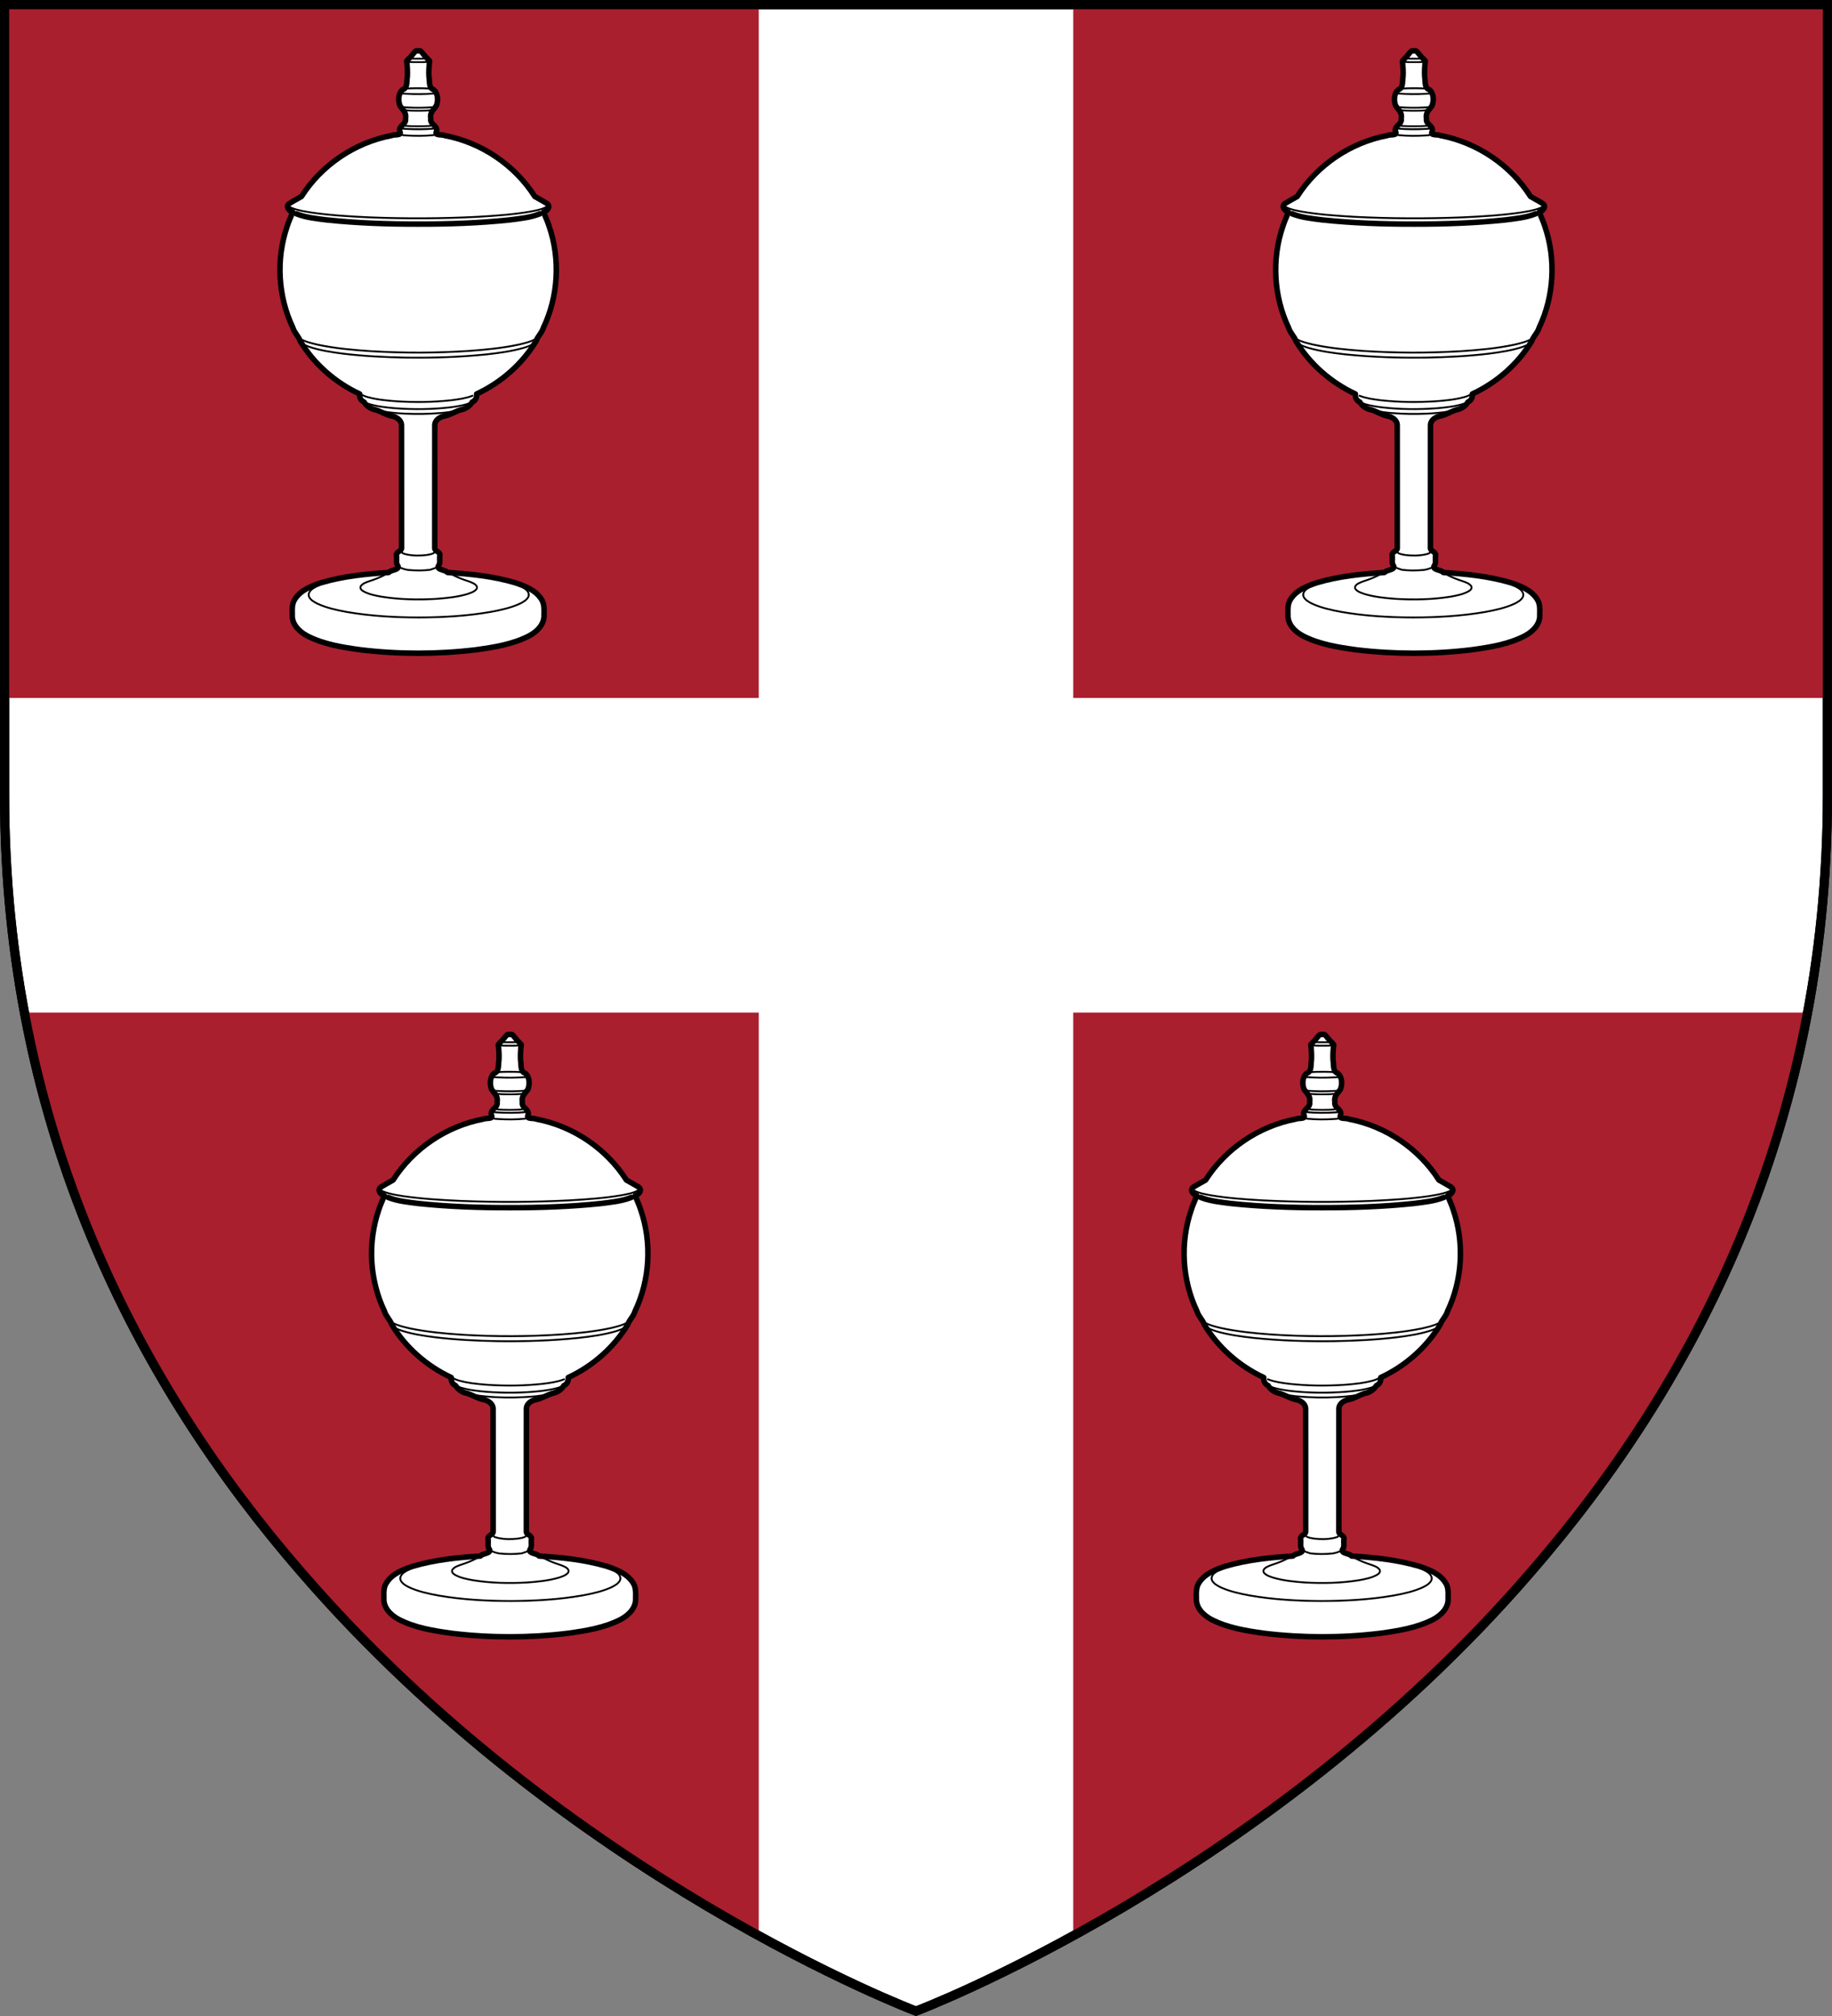 <?xml version="1.0" encoding="UTF-8"?>
<svg width="600" height="660" version="1.1" xmlns="http://www.w3.org/2000/svg" xmlns:xlink="http://www.w3.org/1999/xlink">
 <rect width="100%" height="100%" fill="#808080" stroke="none"/>
 <path d="m1.5 1.5v258.78c0 108.98 43.558 192.67 97.252 254.49 86.912 100.57 201.25 143.63 201.25 143.63s114.34-43.06 201.25-143.63c53.694-61.814 97.252-145.51 97.252-254.49v-258.78z" fill="#fff" stroke="#000" stroke-width="3"/>
 <g id="a">
  <rect x="1.5" y="1.5" width="247" height="227" fill="#a91f2e"/>
  <path d="m8.11 331.5c14.074 75.068 49.309 135.68 90.643 183.26 49.84 57.675 108.6 96.353 149.75 118.93v-302.19z" fill="#a91f2e"/>
  <g id="b">
   <path d="m97.089 70.005c3.155 1.252 6.583 1.563 9.925 1.997 9.939 1.042 19.936 1.383 29.928 1.364 9.992 0.019 19.989-0.322 29.928-1.364 3.342-0.434 6.77-0.745 9.925-1.997m-20.929 142.72c5.938-0.818 12.016-1.773 17.401-4.543 2.565-1.358 5.08-3.776 4.902-6.912 0.02-1.741 0.165-3.601-0.873-5.12-1.902-2.98-5.406-4.312-8.612-5.383-7.178-2.121-14.676-2.883-22.12-3.347-0.751-0.955-3.546-0.778-2.995-2.138 0.739-0.902 0.341-2.138 0.443-3.208 0.438-1.511-1.788-1.558-1.631-2.733 7e-3 -13.328-5e-3 -26.656 0.014-39.983-0.068-1.817 1.644-2.894 3.242-3.158 1.861-0.402 3.473-1.493 5.263-2.033 1.592-0.283 3.02-1.253 3.764-2.554 1.054-0.433 1.589-1.545 1.436-2.64 7.999-3.717 14.956-9.805 19.52-17.38 0.398-1.374 1.889-2.661 2.348-4.303 4.898-10.282 5.573-22.455 1.869-33.223-0.464-1.575-1.333-3.231-1.782-4.664 1.221-0.29 2.46-1.899 1.036-2.804-1.278-0.808-2.628-1.502-3.935-2.264-6.563-10.31-17.489-17.687-29.497-19.95-1.032-0.5-3.568 0.216-2.661-1.49 0.297-1.946-2.325-2.101-1.903-4.163-0.429-1.861 0.951-2.811 1.813-4.118 0.637-1.7 0.602-4.065-0.927-5.282-1.655-0.485-1.214-2.804-1.492-4.221-0.113-1.712 0.025-3.431 0.205-5.13-0.484-0.659-1.222-1.155-1.702-1.86-0.441-0.454-0.786-1.075-1.288-1.422-0.255-0.034-0.512-0.059-0.76-0.056-0.247-0.003-0.505 0.022-0.76 0.056-0.502 0.348-0.847 0.968-1.288 1.422-0.479 0.705-1.218 1.202-1.702 1.86 0.179 1.699 0.318 3.418 0.205 5.13-0.277 1.417 0.164 3.736-1.492 4.221-1.529 1.217-1.563 3.582-0.927 5.282 0.861 1.307 2.242 2.257 1.813 4.118 0.422 2.062-2.2 2.216-1.903 4.163 0.907 1.706-1.629 0.99-2.661 1.49-12.008 2.263-22.935 9.64-29.497 19.95-1.307 0.762-2.657 1.456-3.935 2.264-1.423 0.906-0.185 2.514 1.036 2.804-0.449 1.433-1.318 3.089-1.782 4.664-3.704 10.767-3.029 22.94 1.869 33.223 0.46 1.643 1.95 2.929 2.348 4.303 4.565 7.575 11.522 13.662 19.52 17.38-0.153 1.095 0.382 2.207 1.436 2.64 0.745 1.301 2.172 2.271 3.764 2.554 1.79 0.539 3.401 1.63 5.263 2.033 1.599 0.264 3.31 1.341 3.242 3.158 0.019 13.328 7e-3 26.656 0.014 39.983 0.157 1.174-2.07 1.222-1.631 2.733 0.102 1.07-0.296 2.306 0.443 3.208 0.55 1.361-2.245 1.184-2.995 2.138-7.444 0.463-14.942 1.226-22.12 3.347-3.205 1.072-6.709 2.403-8.612 5.383-1.038 1.518-0.892 3.379-0.873 5.12-0.178 3.136 2.336 5.554 4.902 6.912 5.384 2.77 11.463 3.724 17.401 4.543 6.275 0.763 12.597 1.131 18.921 1.131 6.324-3.8e-4 12.646-0.368 18.921-1.131z" fill="#fff" stroke="#000" stroke-linecap="round" stroke-linejoin="round" stroke-width="1.8"/>
   <path d="m121.05 190.24c-1.041 0.372-2.226 0.717-2.896 1.659-0.388 0.699 0.279 1.347 0.843 1.665 1.815 1.015 3.896 1.406 5.92 1.774 5.873 0.936 11.854 1.069 17.784 0.727 3.466-0.25 6.961-0.585 10.308-1.567 1.081-0.379 2.303-0.713 3.054-1.64 0.543-0.821-0.373-1.572-1.045-1.898-0.573-0.306-1.184-0.534-1.802-0.733m1.535-60.67c-2.176 0.85-4.514 1.161-6.818 1.46-6.059 0.68-12.181 0.74-18.261 0.345-3.183-0.241-6.39-0.549-9.472-1.424-0.831-0.247-1.613-0.626-2.401-0.981m13.303-94.072c0.612 0.259 1.336 0.214 1.999 0.275 2.945 0.165 5.905 0.158 8.844-0.089 0.26-0.077 0.59-0.016 0.808-0.188m-11.652 0.002v0.004m1.321 1.144c1.603 0.25 3.237 0.222 4.856 0.234 1.381-0.025 2.779-0.011 4.145-0.236m-8.229-15.873c0.738 0.198 1.568 0.116 2.342 0.185 1.699 0.007 3.411 0.05 5.098-0.151l0.027-0.035m-14.914 168.18c0.462-0.242 0.918-0.496 1.359-0.775m-6.035 2.669c1.604-0.51 3.178-1.124 4.675-1.897m22.773-9e-3c1.498 0.768 3.072 1.383 4.675 1.893m-6.031-2.664c0.44 0.279 0.898 0.53 1.359 0.773m4.673 1.892c2e-3 -4e-3 0.017 0.011 0.016 2e-3m1.094-58.441c-2.142 0.932-4.486 1.247-6.781 1.566-6.055 0.705-12.181 0.755-18.256 0.296-3.009-0.267-6.054-0.581-8.933-1.544-0.25-0.091-0.497-0.191-0.739-0.304m30.477 2.571c-3.794 0.852-7.699 1.039-11.574 1.14-4.231 0.054-8.48-0.095-12.667-0.739-0.674-0.11-1.344-0.239-2.01-0.391m19.471 51.158c-0.711 0.531-1.61 0.676-2.413 1.008-2.422 0.304-4.883 0.282-7.31 0.04-0.896-0.158-1.794-0.407-2.61-0.816-0.117-0.066-0.231-0.14-0.338-0.221m12.063-141.64c-0.028 0.055-0.061 0.106-0.099 0.154m-11.311-0.002c-0.037-0.048-0.071-0.099-0.098-0.154m1.477-14.83c1.232-0.169 2.486-0.159 3.727-0.185m5.204 7.099c-0.053 0.016-0.107 0.031-0.162 0.042m-9.003-0.004c-0.051-0.015-0.104-0.027-0.155-0.042m4.118-7.093c1.603 0.002 3.216-0.008 4.81 0.184m-9.088 11.928c0.036-0.052 0.071-0.106 0.098-0.163m9.453-0.004c0.04 0.051 0.065 0.112 0.105 0.163m37.127 25.453c-0.073-0.049-0.149-0.094-0.225-0.139m-83.663 0.139c-0.992 0.495-0.143 1.458 0.588 1.639 2.034 0.846 4.244 1.13 6.401 1.498 6.263 0.911 12.59 1.282 18.907 1.568 11.879 0.475 23.782 0.436 35.657-0.178 5.682-0.331 11.377-0.718 16.994-1.678 1.769-0.347 3.609-0.614 5.218-1.476 0.629-0.263 0.815-1.033 0.126-1.373m-83.692-0.121c-0.072 0.034-0.137 0.081-0.204 0.124m82.958 2.953c0.132-0.05 0.258-0.111 0.387-0.168m-79.972 42.568c0.712 0.998 1.96 1.363 3.053 1.79 3.55 1.166 7.267 1.704 10.96 2.189 6.811 0.818 13.673 1.154 20.528 1.283 8.855 0.127 17.724-0.156 26.537-1.059 4.09-0.463 8.195-1.01 12.159-2.156 1.244-0.409 2.555-0.801 3.57-1.661 0.127-0.122 0.242-0.257 0.334-0.408m-77.233-0.884c1.849 1.065 3.963 1.528 6.023 2.002 5.631 1.169 11.375 1.683 17.105 2.068 10.759 0.65 21.561 0.631 32.316-0.09 5.436-0.402 10.885-0.924 16.221-2.071 1.939-0.461 3.933-0.917 5.671-1.929m-33.02-66.822c9e-3 -0.005 0.017-0.015 0.015-0.026m-11.331 0.026c0.589 0.274 1.292 0.234 1.935 0.303 2.865 0.172 5.748 0.179 8.606-0.103 0.251-0.071 0.565-0.03 0.774-0.202m-11.326-0.022c-2e-3 0.011 6e-3 0.02 0.014 0.026m0.933-2.966c1.595 0.281 3.232 0.231 4.848 0.263 1.534-0.036 3.089 0.006 4.603-0.263m-14.56 146.48c-6.106 0.386-12.227 1.036-18.176 2.515-2.299 0.619-4.636 1.329-6.61 2.7-0.793 0.568-1.556 1.598-1.085 2.603 0.515 1.095 1.661 1.683 2.685 2.221 3.053 1.425 6.377 2.13 9.673 2.735 7.812 1.353 15.758 1.782 23.677 1.799 7.868-0.033 15.762-0.474 23.521-1.835 3.233-0.6 6.49-1.302 9.49-2.686 1.014-0.521 2.119-1.09 2.698-2.119 0.501-0.864 0.017-1.893-0.69-2.471-1.502-1.233-3.378-1.881-5.203-2.476-3.976-1.196-8.098-1.827-12.211-2.328-2.561-0.298-5.13-0.512-7.704-0.665m-15.659-6.949c0.218 0.655 1.086 0.731 1.667 0.902 2.131 0.457 4.346 0.45 6.503 0.192 0.898-0.181 1.921-0.233 2.638-0.865 0.054-0.066 0.093-0.148 0.092-0.235m-11.402-138.75c0.573 0.327 1.36 0.249 2.024 0.333 2.97 0.177 5.957 0.176 8.922-0.093 0.279-0.088 0.698-0.016 0.895-0.241m-11.83-11.427c0.594 0.28 1.37 0.211 2.041 0.275 2.954 0.165 5.92 0.14 8.87-0.07 0.281-0.091 0.694 0.002 0.902-0.206m-8.727-11.367c0.6 0.155 1.282 0.092 1.915 0.142 1.241-8.6e-5 2.492 0.031 3.724-0.115l0.015-0.027" fill="none" stroke="#000" stroke-linecap="round" stroke-linejoin="round" stroke-width=".602"/>
  </g>
  <use transform="translate(30 322)" xlink:href="#b"/>
 </g>
 <use transform="matrix(-1,0,0,1,600,0)" xlink:href="#a"/>
 <path d="m1.5 1.5v258.78c0 108.98 43.558 192.67 97.252 254.49 86.912 100.57 201.25 143.63 201.25 143.63s114.34-43.06 201.25-143.63c53.694-61.814 97.252-145.51 97.252-254.49v-258.78z" fill="none" stroke="#000" stroke-width="3"/>
</svg>
